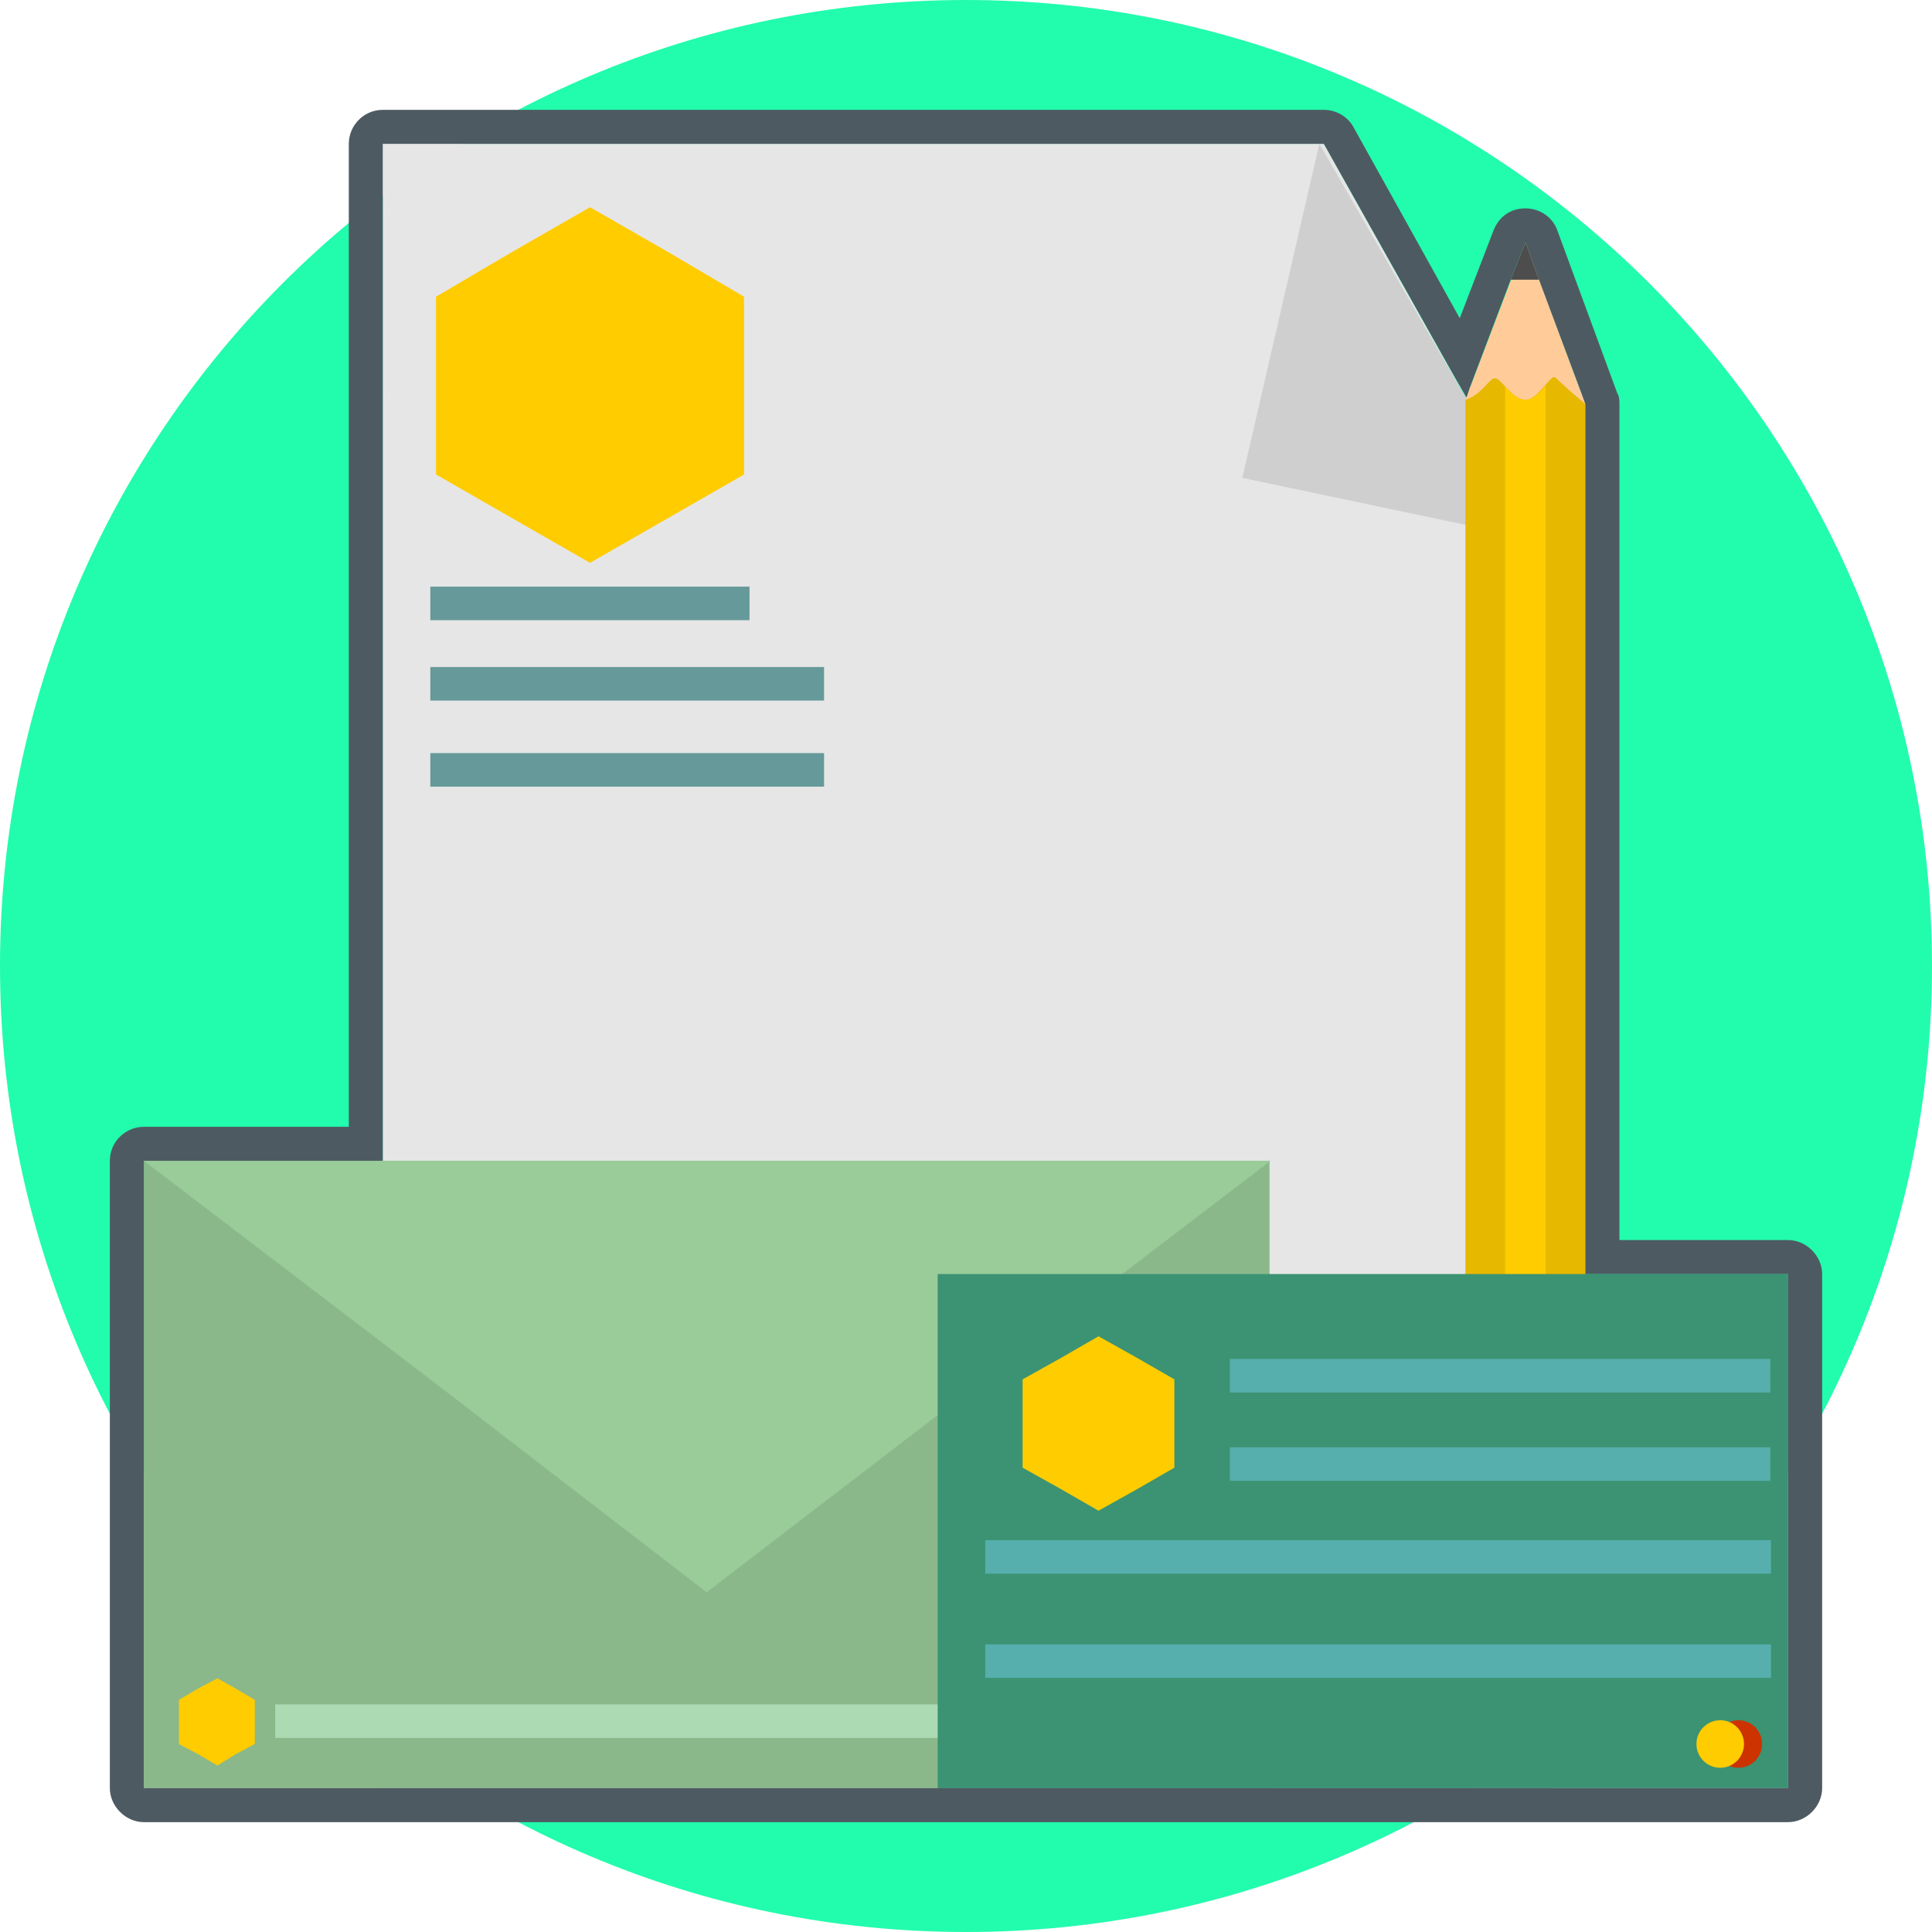 <?xml version="1.0" ?><!DOCTYPE svg  PUBLIC '-//W3C//DTD SVG 1.1//EN'  'http://www.w3.org/Graphics/SVG/1.1/DTD/svg11.dtd'><svg enable-background="new 0 0 512 512" height="512px" id="Branding" version="1.1" viewBox="0 0 512 512" width="512px" xml:space="preserve" xmlns="http://www.w3.org/2000/svg" xmlns:xlink="http://www.w3.org/1999/xlink"><path d="M256,0c141.355,0,256,114.645,256,256S397.355,512,256,512S0,397.355,0,256S114.645,0,256,0  z" fill="#22FCAD" id="Background"/><g id="Branding_1_"><polygon fill="#E6E6E6" points="101.439,38.115 350.837,38.115 410.26,144.355 410.26,473.883 101.439,473.883  "/><polygon fill="#FFCC00" points="156.36,54.92 176.77,66.625 197.18,78.632 197.18,102.04 197.18,125.749 176.77,137.456    156.36,149.159 135.954,137.456 115.548,125.749 115.548,102.04 115.548,78.632 135.954,66.625  "/><rect fill="#669999" height="8.894" width="84.587" x="114.042" y="155.46"/><rect fill="#669999" height="8.89" width="104.346" x="114.042" y="176.77"/><rect fill="#669999" height="8.894" width="104.346" x="114.042" y="199.578"/><polygon fill="#CFCFCF" points="329.23,126.648 349.636,38.115 410.561,143.757  "/><rect fill="#8AB88A" height="166.264" width="298.313" x="38.117" y="307.619"/><polygon fill="#99CC99" points="187.272,421.967 112.845,364.645 38.117,307.619 187.272,307.619 336.732,307.619 262.004,364.645     "/><polygon fill="#FFCC00" points="57.624,444.774 62.427,447.473 67.527,450.477 67.527,456.18 67.527,462.18 62.427,464.883    57.624,467.883 52.519,464.883 47.418,462.18 47.418,456.18 47.418,450.477 52.519,447.473  "/><rect fill="#ABDAB3" height="8.891" width="208.231" x="72.929" y="451.678"/><g id="_328972296"><polygon fill="#FFCC99" points="420.163,107.142 388.352,105.941 404.26,64.226   "/><path d="M420.163,107.142l-31.812-1.201l1.201-3.301c1.502-1.5,3.899-3.902,6.004-4.502    c2.698-1.201,6,4.801,8.401,5.401c2.401,0.601,5.703-5.401,7.804-6.002c1.2-0.601,4.502,3.301,7.2,6.303L420.163,107.142z" fill="#FFCC99"/><polygon fill="#4D4D4D" points="400.355,74.13 404.26,64.226 407.857,74.13   "/><path d="M420.163,107.142v341.532c0,17.707-31.812,17.707-31.812,0V105.941c4.201-1.201,6.301-5.703,7.804-5.703    c1.799,0,4.502,5.703,8.104,5.703c3.598,0,6.603-7.203,8.1-5.703C413.561,101.439,416.561,104.14,420.163,107.142z" fill="#E6B800"/><path d="M398.854,102.339c1.502,1.801,3.306,3.603,5.406,3.603c2.1,0,3.899-2.101,5.401-3.902v324.127h-10.808    V102.339z" fill="#FFCC00"/><path d="M420.163,107.142v319.025h-10.502V102.04c1.201-1.5,2.101-2.701,2.698-1.801    C413.561,101.439,416.561,104.14,420.163,107.142z" fill="#E6B800"/><polygon fill="#CFA600" points="420.163,426.167 420.163,435.77 388.352,435.77 388.352,426.167   "/><path d="M420.163,435.77v12.904c0,18.008-31.812,17.707-31.812,0V435.77H420.163z" fill="#CC3300"/></g><rect fill="#3B9373" height="136.251" width="225.385" x="248.498" y="337.632"/><polygon fill="#FFCC00" points="291.113,354.138 301.318,359.841 311.222,365.544 311.222,377.247 311.222,388.954    301.318,394.652 291.113,400.355 281.209,394.652 271.004,388.954 271.004,377.247 271.004,365.544 281.209,359.841  "/><g><rect fill="#56AFAC" height="8.89" width="143.236" x="325.929" y="360.143"/><rect fill="#56AFAC" height="8.895" width="143.236" x="325.929" y="383.548"/><rect fill="#56AFAC" height="8.895" width="208.235" x="261.101" y="408.159"/><rect fill="#56AFAC" height="8.895" width="208.235" x="261.101" y="435.77"/></g><circle cx="460.678" cy="462.18" fill="#CC3300" r="6.301"/><circle cx="455.879" cy="462.18" fill="#FFCC00" r="6.301"/><path d="M473.883,328.628h-44.716V107.142c0-0.901,0-2.1-0.598-3.002l-15.908-43.215   c-1.201-3.301-4.502-5.703-8.401-5.703c-3.904,0-6.904,2.101-8.406,5.703l-9.004,23.408l-28.209-50.72   c-1.503-2.701-4.503-4.502-7.804-4.502H101.439c-5.104,0-9.004,4.203-9.004,9.004v260.5H38.117c-4.803,0-9.004,3.903-9.004,9.004   v166.264c0,4.804,4.201,9.004,9.004,9.004h435.766c4.804,0,9.004-4.2,9.004-9.004V337.632   C482.887,332.828,478.687,328.628,473.883,328.628z M473.883,473.883H410.26h-73.527h-88.234H101.439H38.117V307.619h63.322V38.115   h248.196h1.201l34.515,61.523l3.301,5.703l0.9-2.701l10.803-28.51l3.904-9.904l3.598,9.904l11.104,29.711l1.201,3.301v230.49h53.72   V473.883z" fill="#4E5A62"/></g></svg>
